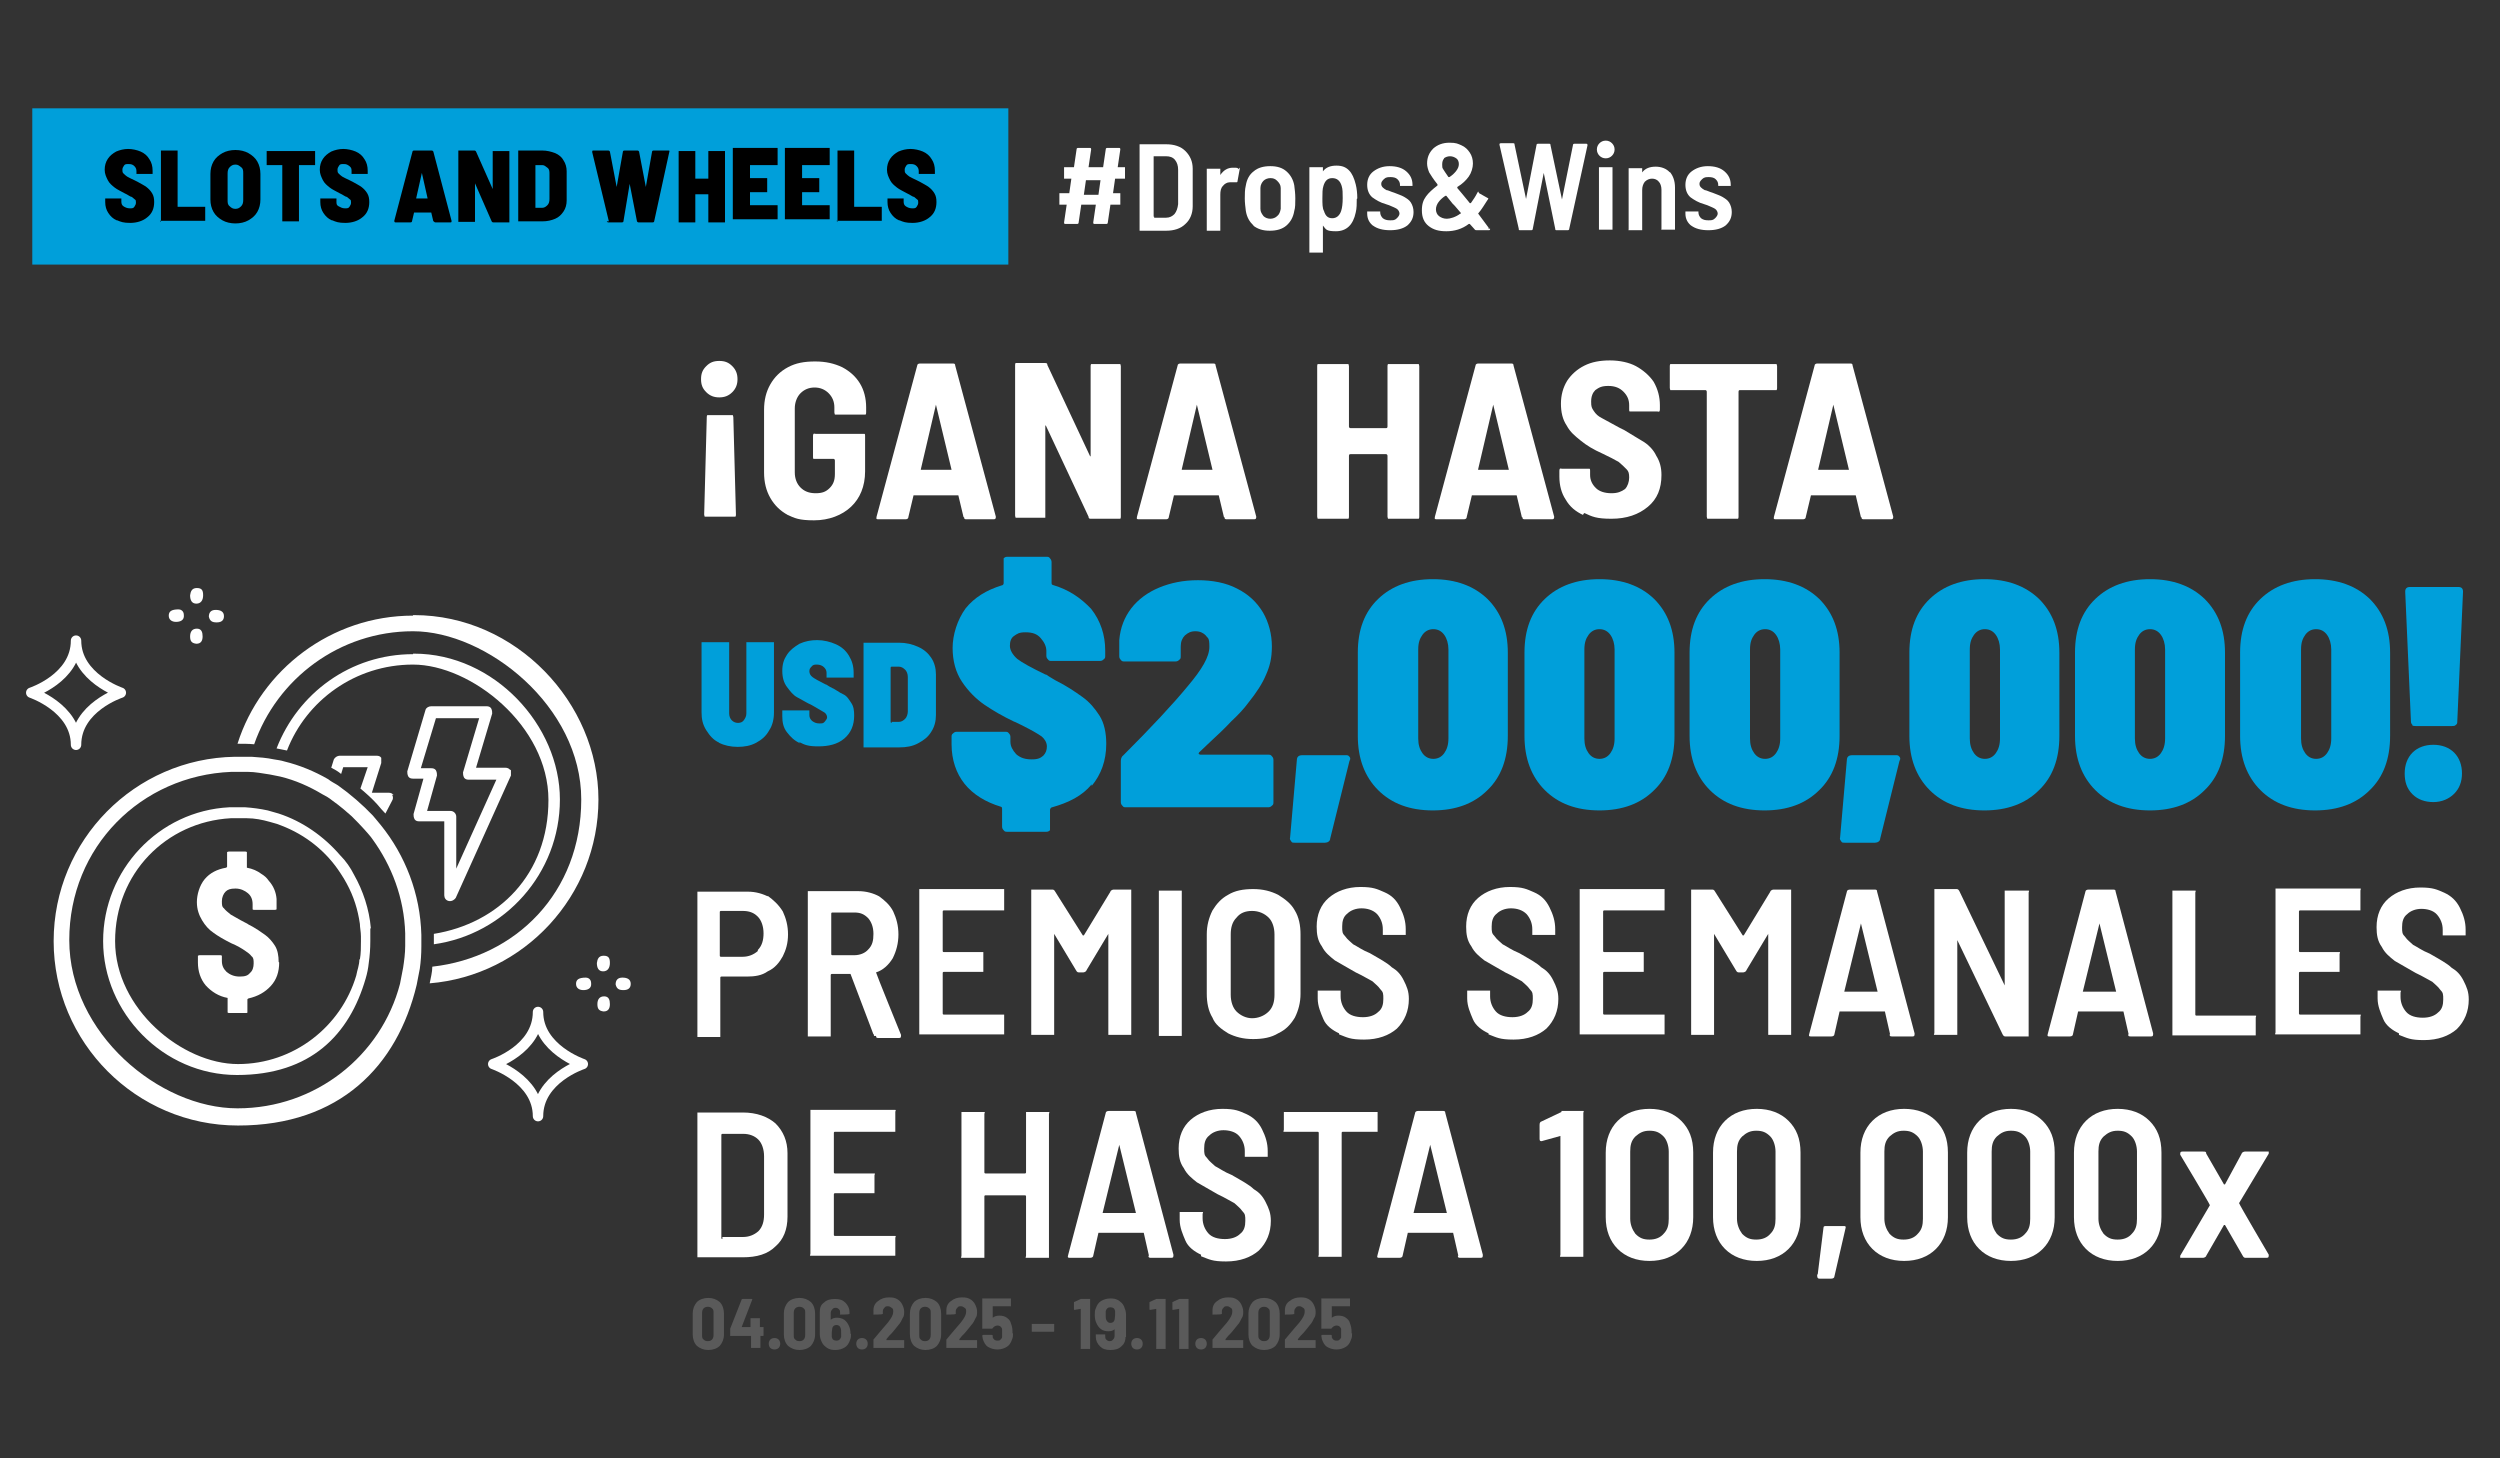 <?xml version="1.0" encoding="UTF-8"?>
<svg id="Layer_1" xmlns="http://www.w3.org/2000/svg" version="1.1" viewBox="0 0 480 280">
  <rect x="0" y="0" width="480" height="280" fill="#333333" stroke="none"/>
  <!-- Generator: Adobe Illustrator 29.6.1, SVG Export Plug-In . SVG Version: 2.1.1 Build 9)  -->
  <defs>
    <style>
      .st0 {
        fill: #009fda;
      }

      .st1 {
        fill: #5a5a5a;
      }

      .st2 {
        fill: none;
        stroke: #fff;
        stroke-linecap: round;
        stroke-linejoin: round;
        stroke-width: 2px;
      }

      .st3 {
        fill: #fff;
      }
    </style>
  </defs>
  <rect class="st0" x="6.2" y="20.8" width="187.4" height="30"/>
  <g>
    <g>
      <path class="st3" d="M140.6,70.3c.7.7,1,1.5,1,2.5s-.3,1.8-1,2.5-1.5,1-2.5,1-1.8-.3-2.5-1-1-1.4-1-2.5.3-1.8,1-2.5,1.4-1,2.5-1,1.8.3,2.5,1ZM136.1,79.7h4.6s.1.3.1.4l.5,18.7s0,.3-.1.4h-5.9s-.1-.3-.1-.4l.5-18.7s0-.3.1-.4h.3Z"/>
      <path class="st3" d="M151.3,98.9c-1.5-.8-2.6-1.9-3.4-3.3s-1.2-3-1.2-4.9v-12c0-1.9.4-3.5,1.2-4.9s1.9-2.5,3.4-3.3,3.1-1.1,5.2-1.1,3.7.4,5.2,1.1c1.5.8,2.6,1.8,3.4,3.1s1.2,2.9,1.2,4.6v1s0,.3-.1.4h-5.9s-.1-.3-.1-.4v-1c0-1.1-.4-2-1.1-2.7s-1.6-1.1-2.7-1.1-2,.4-2.7,1.1-1.1,1.8-1.1,2.9v12.3c0,1.2.4,2.2,1.1,2.9s1.6,1.1,2.9,1.1,2-.3,2.7-1,1-1.5,1-2.7v-2.6s0-.3-.3-.3h-3.8c-.1,0-.1-.3-.1-.4v-4s0-.3.1-.4.3,0,.4,0h9.4c.1,0,.1.3.1.4v6.8c0,2.9-1,5.2-2.7,6.8s-4.2,2.6-7.1,2.6-3.7-.4-5.2-1.1h.3,0Z"/>
      <path class="st3" d="M185,99.3l-1-4.2h-8.6l-1,4.2c0,.3-.3.4-.5.4h-5.2c-.4,0-.5,0-.4-.5l7.8-29c0-.3.3-.4.5-.4h6.3c.3,0,.5,0,.5.4l7.8,29h0c0,.4-.1.5-.4.5h-5.2c-.3,0-.5,0-.5-.4h-.1ZM176.8,90.2h5.9l-3-12.5h0l-2.9,12.4h0Z"/>
      <path class="st3" d="M209.4,69.9h5.7s.1.3.1.4v28.9s0,.3-.1.4h-5.6c-.3,0-.5,0-.5-.4l-8.2-17.5h-.1c-.1,0,0,0,0,0v17.7h-5.7s-.1-.3-.1-.4v-28.9s0-.3.1-.4h5.6c.3,0,.5,0,.5.4l8.2,17.5h.1c.1,0,0,0,0,0v-17.3s0-.3.1-.4h-.1Z"/>
      <path class="st3" d="M235,99.3l-1-4.2h-8.6l-1,4.2c0,.3-.3.4-.5.4h-5.2c-.4,0-.5,0-.4-.5l7.8-29c0-.3.3-.4.5-.4h6.3c.3,0,.5,0,.5.4l7.8,29h0c0,.4-.1.5-.4.5h-5.2c-.3,0-.5,0-.5-.4h-.1ZM226.9,90.2h5.9l-3-12.5h0l-2.9,12.4h0Z"/>
      <path class="st3" d="M266.5,69.9h5.9s.1.3.1.4v28.9s0,.3-.1.4h-5.9s-.1-.3-.1-.4v-11.7s0-.3-.3-.3h-6.8c-.1,0-.3,0-.3.3v11.7s0,.3-.1.4h-5.9s-.1-.3-.1-.4v-28.9s0-.3.1-.4h5.9s.1.3.1.4v11.6s0,.3.3.3h6.8c.1,0,.3,0,.3-.3v-11.6s0-.3.1-.4Z"/>
      <path class="st3" d="M292.2,99.3l-1-4.2h-8.6l-1,4.2c0,.3-.3.4-.5.4h-5.2c-.4,0-.5,0-.4-.5l7.8-29c0-.3.3-.4.5-.4h6.3c.3,0,.5,0,.5.4l7.8,29h0c0,.4-.1.5-.4.5h-5.2c-.3,0-.5,0-.5-.4h-.1,0ZM283.8,90.2h5.9l-3-12.5h0l-2.9,12.4h0Z"/>
      <path class="st3" d="M304,98.9c-1.5-.7-2.6-1.6-3.4-3-.8-1.2-1.2-2.7-1.2-4.4v-1.1s0-.3.1-.4.3,0,.4,0h5.3c.1,0,.1.3.1.4v.8c0,1,.4,1.8,1.1,2.5s1.8,1,3,1,1.9-.3,2.6-.8c.5-.5.8-1.4.8-2.2s-.1-1.2-.5-1.6-1-1-1.5-1.4c-.7-.4-1.8-1-3.1-1.6-1.8-.8-3.1-1.6-4.2-2.5s-2-1.6-2.7-2.9c-.8-1.2-1.1-2.6-1.1-4.2s.4-3.1,1.2-4.4c.8-1.2,1.9-2.2,3.3-2.9,1.4-.7,3-1,4.9-1s3.7.4,5,1.1,2.6,1.8,3.4,3c.8,1.4,1.2,2.9,1.2,4.5v.8s0,.3-.1.4-.3,0-.4,0h-5.3c-.1,0-.1-.3-.1-.4v-.8c0-1.1-.4-1.9-1.1-2.6s-1.6-1.1-2.9-1.1-1.8.3-2.5.8c-.5.5-.8,1.2-.8,2.2s.1,1.2.5,1.8.8,1,1.6,1.4c.7.4,1.8,1,3.3,1.8l1,.5c1.6,1,3,1.8,3.8,2.3s1.8,1.5,2.3,2.6c.7,1.1,1,2.3,1,3.7,0,2.6-.8,4.6-2.6,6.1s-4.1,2.3-7,2.3-3.7-.4-5.2-1.1l-.3.3h.1Z"/>
      <path class="st3" d="M341.1,69.9s.1.3.1.4v4.2s0,.3-.1.4h-7c-.1,0-.3,0-.3.3v24s0,.3-.1.4h-5.9s-.1-.3-.1-.4v-24s0-.3-.3-.3h-6.7s-.1-.3-.1-.4v-4.2s0-.3.1-.4h20.4Z"/>
      <path class="st3" d="M357.3,99.3l-1-4.2h-8.6l-1,4.2c0,.3-.3.4-.5.4h-5.2c-.4,0-.5,0-.4-.5l7.8-29c0-.3.3-.4.5-.4h6.3c.3,0,.5,0,.5.4l7.8,29h0c0,.4-.1.5-.4.5h-5.2c-.3,0-.5,0-.5-.4h-.1,0ZM349.1,90.2h5.9l-3-12.5h0l-2.9,12.4h0Z"/>
    </g>
    <g>
      <path class="st3" d="M147.4,172c1.1.8,2.1,1.7,2.9,3,.6,1.3,1,2.7,1,4.4s-.4,3-1,4.2c-.6,1.1-1.5,2.3-2.9,2.9-1.1.8-2.5,1-4,1h-4.9s-.2,0-.2.2v11.4h-4.4v-27.9h9.7c1.5,0,2.9.4,4.2,1.1h-.4v-.2h0ZM145.5,182.4c.8-.8,1.1-1.9,1.1-3.2s-.4-2.5-1.1-3.2c-.8-.8-1.7-1.1-2.9-1.1h-4.2s-.2,0-.2.2v8.4s0,.2.2.2h4.2c1.1,0,2.1-.4,2.9-1.1v-.2Z"/>
      <path class="st3" d="M167.7,198.6l-4.4-11.6h-3.6s-.2,0-.2.2v11.8h-4.4v-27.9h9.7c1.5,0,2.9.4,4,1,1.1.8,2.1,1.7,2.7,2.9.6,1.3,1,2.7,1,4.4s-.4,3.2-1.1,4.6c-.8,1.3-1.9,2.3-3.2,2.7h0c0,.2,4.8,12,4.8,12h0c0,.4,0,.6-.4.6h-3.8c-.4,0-.6,0-.6-.4h-.4v-.3ZM159.6,175.2v8s0,.2.2.2h4.2c1.1,0,2.1-.4,2.7-1.1.8-.8,1-1.7,1-3s-.4-2.3-1-3c-.8-.8-1.5-1.1-2.7-1.1h-4.2s-.2,0-.2.2h0v-.2Z"/>
      <path class="st3" d="M192.8,174.8h-11.6s-.2,0-.2.2v7.6s0,.2.2.2h7.6v3.8h-7.6s-.2,0-.2.2v7.8s0,.2.2.2h11.6v3.8h-16.3v-27.9h16.3v4.2h0Z"/>
      <path class="st3" d="M213,170.8h4.2v27.9h-4.4v-19.4h0l-4.2,7c0,.2-.4.4-.6.4h-.8c-.2,0-.4,0-.6-.4l-4.2-7h0v19.4h-4.4v-27.9h4c.2,0,.4,0,.6.4l5.3,8.4h.2l5.1-8.4c0-.2.4-.4.6-.4h-1,.2Z"/>
      <path class="st3" d="M222.5,198.9v-27.9h4.4v27.9h-4.4Z"/>
      <path class="st3" d="M235.8,198.4c-1.3-.8-2.5-1.7-3-3-.8-1.3-1.1-2.9-1.1-4.6v-11.4c0-1.7.4-3.2,1.1-4.6.8-1.3,1.7-2.3,3-3,1.3-.8,2.9-1.1,4.8-1.1s3.4.4,4.8,1.1c1.3.8,2.5,1.7,3.2,3,.8,1.3,1.1,2.9,1.1,4.6v11.4c0,1.7-.4,3.2-1.1,4.6-.8,1.3-1.7,2.3-3.2,3-1.3.8-2.9,1.1-4.8,1.1s-3.4-.4-4.8-1.1ZM243.6,194.2c.8-.8,1.1-1.9,1.1-3.2v-11.6c0-1.3-.4-2.5-1.1-3.2-.8-.8-1.9-1.3-3.2-1.3s-2.3.4-3,1.3c-.8.8-1.1,1.9-1.1,3.2v11.6c0,1.3.4,2.5,1.1,3.2.8.8,1.9,1.3,3,1.3s2.3-.4,3.2-1.3Z"/>
      <path class="st3" d="M257.1,198.4c-1.3-.6-2.5-1.5-3-2.7s-1.1-2.5-1.1-4v-1.5h4.4v1.1c0,1.1.4,2.1,1.1,2.9s1.9,1.1,3.2,1.1,2.3-.4,2.9-1c.8-.6,1-1.5,1-2.5s0-1.3-.6-1.9c-.4-.6-1-1-1.5-1.5-.8-.4-1.7-1-3.2-1.7-1.7-1-3-1.7-4-2.3-1-.8-1.9-1.5-2.5-2.7-.8-1.1-1-2.3-1-3.8,0-2.3.8-4.2,2.3-5.5,1.5-1.3,3.6-2.1,6.1-2.1s3.2.4,4.6,1,2.3,1.5,3,2.9,1.1,2.7,1.1,4.2v1.1h-4.4v-1.1c0-1.1-.4-2.1-1.1-2.9-.8-.8-1.9-1.1-3-1.1s-2.1.4-2.7,1c-.8.6-1,1.5-1,2.5s0,1.3.6,1.9c.4.6,1,1,1.5,1.5.8.4,1.7,1.1,3.2,1.7,1.9,1.1,3.4,1.9,4.2,2.7,1,.6,1.7,1.3,2.3,2.5s1,2.1,1,3.6c0,2.3-.8,4.2-2.3,5.7-1.5,1.3-3.6,2.1-6.3,2.1s-3.2-.4-4.8-1h0v-.2h0Z"/>
      <path class="st3" d="M285.8,198.4c-1.3-.6-2.5-1.5-3-2.7s-1.1-2.5-1.1-4v-1.5h4.4v1.1c0,1.1.4,2.1,1.1,2.9s1.9,1.1,3.2,1.1,2.3-.4,2.9-1c.8-.6,1-1.5,1-2.5s0-1.3-.6-1.9c-.4-.6-1-1-1.5-1.5-.8-.4-1.7-1-3.2-1.7-1.7-1-3-1.7-4-2.3-1-.8-1.9-1.5-2.5-2.7-.8-1.1-1-2.3-1-3.8,0-2.3.8-4.2,2.3-5.5s3.6-2.1,6.1-2.1,3.2.4,4.6,1,2.3,1.5,3,2.9,1.1,2.7,1.1,4.2v1.1h-4.4v-1.1c0-1.1-.4-2.1-1.1-2.9-.8-.8-1.9-1.1-3-1.1s-2.1.4-2.7,1c-.8.6-1,1.5-1,2.5s0,1.3.6,1.9c.4.6,1,1,1.5,1.5.8.4,1.7,1.1,3.2,1.7,1.9,1.1,3.4,1.9,4.2,2.7,1,.6,1.7,1.3,2.3,2.5s1,2.1,1,3.6c0,2.3-.8,4.2-2.3,5.7-1.5,1.3-3.6,2.1-6.3,2.1s-3.2-.4-4.8-1h0v-.2h0Z"/>
      <path class="st3" d="M319.6,174.8h-11.6s-.2,0-.2.2v7.6s0,.2.2.2h7.6v3.8h-7.6s-.2,0-.2.2v7.8s0,.2.2.2h11.6v3.8h-16.3v-27.9h16.3v4.2h0Z"/>
      <path class="st3" d="M339.7,170.8h4.2v27.9h-4.4v-19.4h0l-4.2,7c0,.2-.4.4-.6.4h-.8c-.2,0-.4,0-.6-.4l-4.2-7h0v19.4h-4.4v-27.9h4c.2,0,.4,0,.6.4l5.3,8.4h.2l5.1-8.4c0-.2.4-.4.6-.4h-1,.2Z"/>
      <path class="st3" d="M362.9,198.6l-1-4.4h-8.7l-1,4.4c0,.2-.2.4-.6.4h-3.8c-.4,0-.6,0-.4-.6l7.2-27.2c0-.2.2-.4.6-.4h4.6c.4,0,.6,0,.6.4l7.2,27.2h0c0,.4,0,.6-.4.6h-3.8c-.4,0-.6,0-.6-.4h0ZM354.2,190.4h6.3l-3.2-13.1h0l-3.2,13.1h.2,0Z"/>
      <path class="st3" d="M385.1,171h4.4c.2,0,0,.2,0,.4v27.6h-4.4c-.2,0-.4,0-.6-.4l-8.7-18.1h0v18.2h-4.4c-.2,0,0-.2,0-.4v-27.6h4.2c.2,0,.4,0,.6.4l8.7,18.1h0v-18.2h.2,0Z"/>
      <path class="st3" d="M408.7,198.6l-1-4.4h-8.7l-1,4.4c0,.2-.2.4-.6.4h-3.8c-.4,0-.6,0-.4-.6l7.2-27.2c0-.2.2-.4.6-.4h4.6c.4,0,.6,0,.6.4l7.2,27.2h0c0,.4,0,.6-.4.6h-3.8c-.4,0-.6,0-.6-.4h0ZM400,190.4h6.3l-3.2-13.1h0l-3.2,13.1h.2,0Z"/>
      <path class="st3" d="M417.1,198.9v-27.9h4.4c.2,0,0,.2,0,.4v23.4s0,.2.2.2h11.4c.2,0,0,.2,0,.4v3.4h-16.2.2v.2h0Z"/>
      <path class="st3" d="M453.2,174.8h-11.6s-.2,0-.2.2v7.6s0,.2.2.2h7.6c.2,0,0,.2,0,.4v3.4h-7.6s-.2,0-.2.2v7.8s0,.2.2.2h11.6c.2,0,0,.2,0,.4v3.4h-16.3c-.2,0,0-.2,0-.4v-27.6h16.3c.2,0,0,.2,0,.4v3.8h0Z"/>
      <path class="st3" d="M460.6,198.4c-1.3-.6-2.5-1.5-3-2.7s-1.1-2.5-1.1-4v-1.5h4.4c.2,0,0,.2,0,.4v.8c0,1.1.4,2.1,1.1,2.9s1.9,1.1,3.2,1.1,2.3-.4,2.9-1c.8-.6,1-1.5,1-2.5s0-1.3-.6-1.9c-.4-.6-1-1-1.5-1.5-.8-.4-1.7-1-3.2-1.7-1.7-1-3-1.7-4-2.3-1-.8-1.9-1.5-2.5-2.7-.8-1.1-1-2.3-1-3.8,0-2.3.8-4.2,2.3-5.5s3.6-2.1,6.1-2.1,3.2.4,4.6,1c1.3.6,2.3,1.5,3,2.9s1.1,2.7,1.1,4.2v1.1h-4.4v-1.1c0-1.1-.4-2.1-1.1-2.9s-1.9-1.1-3-1.1-2.1.4-2.7,1c-.8.6-1,1.5-1,2.5s0,1.3.6,1.9c.4.6,1,1,1.5,1.5.8.4,1.7,1.1,3.2,1.7,1.9,1.1,3.4,1.9,4.2,2.7,1,.6,1.7,1.3,2.3,2.5s1,2.1,1,3.6c0,2.3-.8,4.2-2.3,5.7-1.5,1.3-3.6,2.1-6.3,2.1s-3.2-.4-4.8-1h0v-.2h0Z"/>
    </g>
    <g>
      <path class="st3" d="M133.9,241.5v-27.9h8.7c2.7,0,4.8.8,6.3,2.1,1.5,1.5,2.3,3.4,2.3,5.7v12.2c0,2.5-.8,4.4-2.3,5.7-1.5,1.5-3.6,2.1-6.3,2.1h-8.7v.2h0ZM138.7,237.5h4c1.1,0,2.1-.4,2.9-1.1.8-.8,1.1-1.9,1.1-3.2v-11.2c0-1.3-.4-2.5-1.1-3.2s-1.7-1.1-2.9-1.1h-4s-.2,0-.2.2v19.8s0,.2.2.2h0v-.4Z"/>
      <path class="st3" d="M171.9,217.3h-11.6s-.2,0-.2.2v7.6s0,.2.2.2h7.6c.2,0,0,.2,0,.4v3.4h-7.6s-.2,0-.2.2v7.8s0,.2.2.2h11.6c.2,0,0,.2,0,.4v3.4h-16.3c-.2,0,0-.2,0-.4v-27.6h16.3c.2,0,0,.2,0,.4v3.8h0Z"/>
      <path class="st3" d="M197,213.5h4.4c.2,0,0,.2,0,.4v27.6h-4.4c-.2,0,0-.2,0-.4v-11.4s0-.2-.2-.2h-7.6s-.2,0-.2.2v11.8h-4.4c-.2,0,0-.2,0-.4v-27.6h4.4c.2,0,0,.2,0,.4v11.2s0,.2.2.2h7.6s.2,0,.2-.2v-11.6h0Z"/>
      <path class="st3" d="M220.6,241.1l-1-4.4h-8.7l-1,4.4c0,.2-.2.4-.6.4h-3.8c-.4,0-.6,0-.4-.6l7.2-27.2c0-.2.2-.4.6-.4h4.6c.4,0,.6,0,.6.4l7.2,27.2h0c0,.4,0,.6-.4.6h-3.8c-.4,0-.6,0-.6-.4h0ZM211.8,232.9h6.3l-3.2-13.1h0l-3.2,13.1h.2-.1Z"/>
      <path class="st3" d="M230.6,240.9c-1.3-.6-2.5-1.5-3-2.7s-1.1-2.5-1.1-4v-1.5h4.4c.2,0,0,.2,0,.4v.8c0,1.1.4,2.1,1.1,2.9s1.9,1.1,3.2,1.1,2.3-.4,2.9-1c.8-.6,1-1.5,1-2.5s0-1.3-.6-1.9c-.4-.6-1-1-1.5-1.5-.8-.4-1.7-1-3.2-1.7-1.7-1-3-1.7-4-2.3-1-.8-1.9-1.5-2.5-2.7-.8-1.1-1-2.3-1-3.8,0-2.3.8-4.2,2.3-5.5s3.6-2.1,6.1-2.1,3.2.4,4.6,1c1.3.6,2.3,1.5,3,2.9s1.1,2.7,1.1,4.2v1.1h-4.4v-1.1c0-1.1-.4-2.1-1.1-2.9s-1.9-1.1-3-1.1-2.1.4-2.7,1c-.8.6-1,1.5-1,2.5s0,1.3.6,1.9c.4.6,1,1,1.5,1.5.8.4,1.7,1.1,3.2,1.7,1.9,1.1,3.4,1.9,4.2,2.7,1,.6,1.7,1.3,2.3,2.5s1,2.1,1,3.6c0,2.3-.8,4.2-2.3,5.7-1.5,1.3-3.6,2.1-6.3,2.1s-3.2-.4-4.8-1h0v-.2h0Z"/>
      <path class="st3" d="M264.5,213.5v3.8h-6.7s-.2,0-.2.2v23.8h-4.4c-.2,0,0-.2,0-.4v-23.4s0-.2-.2-.2h-6.5c-.2,0,0-.2,0-.4v-3.4h18.1-.2.1Z"/>
      <path class="st3" d="M280,241.1l-1-4.4h-8.7l-1,4.4c0,.2-.2.4-.6.4h-3.8c-.4,0-.6,0-.4-.6l7.2-27.2c0-.2.2-.4.6-.4h4.6c.4,0,.6,0,.6.4l7.2,27.2h0c0,.4,0,.6-.4.6h-3.8c-.4,0-.6,0-.6-.4h0ZM271.5,232.9h6.3l-3.2-13.1h0l-3.2,13.1h.2,0Z"/>
      <path class="st3" d="M299.8,213.3h4.2c.2,0,0,.2,0,.4v27.6h-4.4c-.2,0,0-.2,0-.4v-22.8h0l-3.6,1h0c-.2,0-.4,0-.4-.4v-2.7c0-.2,0-.4.2-.6l4-1.9h.6-.6v-.2h0Z"/>
      <path class="st3" d="M310.6,239.8c-1.5-1.5-2.3-3.6-2.3-6.1v-12.4c0-2.5.8-4.6,2.3-6.1s3.6-2.3,6.1-2.3,4.6.8,6.1,2.3,2.3,3.4,2.3,6.1v12.4c0,2.5-.8,4.6-2.3,6.1s-3.6,2.3-6.1,2.3-4.6-.8-6.1-2.3ZM319.4,236.9c.8-.8,1-1.7,1-2.9v-12.9c0-1.1-.4-2.3-1-2.9-.8-.8-1.5-1.1-2.7-1.1s-1.9.4-2.7,1.1c-.8.8-1,1.7-1,2.9v12.9c0,1.1.4,2.1,1,2.9.8.8,1.5,1.1,2.7,1.1s2.1-.4,2.7-1.1Z"/>
      <path class="st3" d="M331.2,239.8c-1.5-1.5-2.3-3.6-2.3-6.1v-12.4c0-2.5.8-4.6,2.3-6.1s3.6-2.3,6.1-2.3,4.6.8,6.1,2.3,2.3,3.4,2.3,6.1v12.4c0,2.5-.8,4.6-2.3,6.1s-3.6,2.3-6.1,2.3-4.6-.8-6.1-2.3ZM339.9,236.9c.8-.8,1-1.7,1-2.9v-12.9c0-1.1-.4-2.3-1-2.9-.8-.8-1.5-1.1-2.7-1.1s-1.9.4-2.7,1.1c-.8.8-1,1.7-1,2.9v12.9c0,1.1.4,2.1,1,2.9.8.8,1.5,1.1,2.7,1.1s2.1-.4,2.7-1.1Z"/>
      <path class="st3" d="M349,244.7l1.1-8.9c0-.4.2-.4.6-.4h3.2c.4,0,.6,0,.4.6l-2.1,9.1c0,.2-.2.4-.6.4h-2.3c-.3,0-.4-.2-.4-.6h0v-.2h0Z"/>
      <path class="st3" d="M359.5,239.8c-1.5-1.5-2.3-3.6-2.3-6.1v-12.4c0-2.5.8-4.6,2.3-6.1s3.6-2.3,6.1-2.3,4.6.8,6.1,2.3,2.3,3.4,2.3,6.1v12.4c0,2.5-.8,4.6-2.3,6.1s-3.6,2.3-6.1,2.3-4.6-.8-6.1-2.3ZM368.2,236.9c.8-.8,1-1.7,1-2.9v-12.9c0-1.1-.4-2.3-1-2.9-.8-.8-1.5-1.1-2.7-1.1s-1.9.4-2.7,1.1c-.8.8-1,1.7-1,2.9v12.9c0,1.1.4,2.1,1,2.9.8.8,1.5,1.1,2.7,1.1s2.1-.4,2.7-1.1Z"/>
      <path class="st3" d="M380,239.8c-1.5-1.5-2.3-3.6-2.3-6.1v-12.4c0-2.5.8-4.6,2.3-6.1s3.6-2.3,6.1-2.3,4.6.8,6.1,2.3,2.3,3.4,2.3,6.1v12.4c0,2.5-.8,4.6-2.3,6.1s-3.6,2.3-6.1,2.3-4.6-.8-6.1-2.3ZM388.8,236.9c.8-.8,1-1.7,1-2.9v-12.9c0-1.1-.4-2.3-1-2.9-.8-.8-1.5-1.1-2.7-1.1s-1.9.4-2.7,1.1c-.8.8-1,1.7-1,2.9v12.9c0,1.1.4,2.1,1,2.9.8.8,1.5,1.1,2.7,1.1s2.1-.4,2.7-1.1Z"/>
      <path class="st3" d="M400.5,239.8c-1.5-1.5-2.3-3.6-2.3-6.1v-12.4c0-2.5.8-4.6,2.3-6.1s3.6-2.3,6.1-2.3,4.6.8,6.1,2.3,2.3,3.4,2.3,6.1v12.4c0,2.5-.8,4.6-2.3,6.1s-3.6,2.3-6.1,2.3-4.6-.8-6.1-2.3ZM409.3,236.9c.8-.8,1-1.7,1-2.9v-12.9c0-1.1-.4-2.3-1-2.9-.8-.8-1.5-1.1-2.7-1.1s-1.9.4-2.7,1.1c-.8.8-1,1.7-1,2.9v12.9c0,1.1.4,2.1,1,2.9.8.8,1.5,1.1,2.7,1.1s2.1-.4,2.7-1.1Z"/>
      <path class="st3" d="M418.6,241.5v-.4l5.7-9.7h0c0-.2-5.7-9.7-5.7-9.7h0c0-.4,0-.6.4-.6h4c.4,0,.6,0,.6.4l3.4,5.9h.2l3.2-5.9c0-.2.4-.4.6-.4h4.6v.4l-5.7,9.5h0c0,.2,5.7,9.9,5.7,9.9h0c0,.4,0,.6-.4.6h-4c-.2,0-.4,0-.6-.4l-3.4-5.9h-.2l-3.4,5.9c0,.2-.4.4-.6.4h-4.6.2,0Z"/>
    </g>
    <g>
      <path class="st1" d="M133.8,258.4c-.5-.5-.8-1.3-.8-2.2v-4c0-.9.3-1.6.8-2.2.5-.5,1.3-.8,2.2-.8s1.6.3,2.2.8c.5.5.8,1.3.8,2.2v4c0,.9-.3,1.6-.8,2.2-.5.5-1.3.8-2.2.8s-1.6-.3-2.2-.8ZM136.7,257.2c.2-.2.3-.5.3-.9v-4.2c0-.4,0-.7-.3-.9-.2-.2-.5-.3-.8-.3s-.6.1-.8.3-.3.5-.3.9v4.2c0,.4,0,.7.3.9.2.2.4.3.8.3s.6-.1.8-.3Z"/>
      <path class="st1" d="M146.6,254.9h0v1.5h0s0,.1-.1.1h-.5v2.2h0c0,.2,0,.1-.1.1h-1.7v-2.3h-4c-.1,0,0,0,0-.1v-1.3l2.2-5.6s0-.1.2-.1h1.7c.1,0,.2,0,.1.2l-2,5.2h1.7v-1.6h0c0-.2,0-.1.1-.1h1.7v1.7h.7Z"/>
      <path class="st1" d="M147.9,258.8c-.2-.2-.3-.5-.3-.8s.1-.6.3-.8.5-.3.8-.3.6.1.8.3.3.5.3.8-.1.6-.3.8-.5.3-.8.3-.6-.1-.8-.3Z"/>
      <path class="st1" d="M151.3,258.4c-.5-.5-.8-1.3-.8-2.2v-4c0-.9.3-1.6.8-2.2.5-.5,1.3-.8,2.2-.8s1.6.3,2.2.8c.5.5.8,1.3.8,2.2v4c0,.9-.3,1.6-.8,2.2-.5.5-1.3.8-2.2.8s-1.6-.3-2.2-.8ZM154.3,257.2c.2-.2.3-.5.3-.9v-4.2c0-.4,0-.7-.3-.9-.2-.2-.5-.3-.8-.3s-.6.1-.8.3-.3.5-.3.9v4.2c0,.4,0,.7.3.9.2.2.4.3.8.3s.6-.1.8-.3Z"/>
      <path class="st1" d="M163.4,256c0,.5,0,.9-.2,1.3-.2.6-.5,1.1-1,1.4s-1.1.5-1.8.5-1.1-.1-1.6-.4c-.4-.3-.8-.6-1-1.1h0c-.2-.4-.4-.9-.4-1.5v-4.3c0-.8.2-1.4.8-1.8.5-.5,1.2-.7,2.1-.7s1.5.2,2,.7.8,1.1.8,1.8v.4h-.1c0,.1-1.7.1-1.7.1-.1,0,0,0,0-.1v-.2c0-.3,0-.5-.2-.7s-.4-.3-.6-.3-.5,0-.7.3c-.2.2-.3.4-.3.7v1.3h0c.3-.3.8-.4,1.2-.4s1,.1,1.4.4c.4.3.7.7.9,1.2.2.4.3.9.3,1.5h.1ZM161.5,255.9c0-.4,0-.7-.1-.9-.1-.4-.4-.6-.8-.6s-.7.2-.8.6c0,.2-.1.5-.1.9v.8c.1.5.4.7.9.7s.7-.2.9-.7v-.8h0Z"/>
      <path class="st1" d="M164.7,258.8c-.2-.2-.3-.5-.3-.8s.1-.6.3-.8.5-.3.8-.3.6.1.8.3.3.5.3.8-.1.6-.3.8-.5.3-.8.3-.6-.1-.8-.3Z"/>
      <path class="st1" d="M170.2,257.3h3.4v1.4h0c0,.2,0,.1-.1.1h-5.8v-1.6c1.1-1.3,2-2.4,2.8-3.3.7-.9,1-1.5,1-2s0-.6-.3-.8-.4-.3-.7-.3-.5,0-.7.3c-.2.2-.3.4-.3.7v.5h-.1c0,.1-1.7.1-1.7.1v-.8c0-.8.3-1.4.9-1.8.6-.5,1.3-.7,2.1-.7s1.1.1,1.5.3.8.6,1,1,.4.9.4,1.4,0,.9-.3,1.3c-.2.4-.4.9-.8,1.3-.2.3-.5.6-.8,1s-.6.7-1,1.1l-.5.6h0v.2h0Z"/>
      <path class="st1" d="M175.5,258.4c-.5-.5-.8-1.3-.8-2.2v-4c0-.9.3-1.6.8-2.2.5-.5,1.3-.8,2.2-.8s1.6.3,2.2.8c.5.5.8,1.3.8,2.2v4c0,.9-.3,1.6-.8,2.2-.5.5-1.3.8-2.2.8s-1.6-.3-2.2-.8ZM178.4,257.2c.2-.2.3-.5.3-.9v-4.2c0-.4,0-.7-.3-.9-.2-.2-.5-.3-.8-.3s-.6.1-.8.3-.3.5-.3.9v4.2c0,.4,0,.7.3.9.2.2.4.3.8.3s.6-.1.8-.3Z"/>
      <path class="st1" d="M184.2,257.3h3.4v1.4h0c0,.2,0,.1-.1.1h-5.8v-1.6c1.1-1.3,2-2.4,2.8-3.3.7-.9,1-1.5,1-2s0-.6-.3-.8-.4-.3-.7-.3-.5,0-.7.3c-.2.2-.3.4-.3.7v.5h-.1c0,.1-1.7.1-1.7.1v-.8c0-.8.3-1.4.9-1.8.6-.5,1.3-.7,2.1-.7s1.1.1,1.5.3.8.6,1,1,.4.9.4,1.4,0,.9-.3,1.3c-.2.4-.4.9-.8,1.3-.2.3-.5.6-.8,1s-.6.7-1,1.1l-.5.6h0v.2h0Z"/>
      <path class="st1" d="M194.5,256c0,.4,0,.8-.2,1.2-.2.6-.5,1.1-1,1.4s-1.1.5-1.8.5-1.3-.2-1.8-.5-.8-.9-1-1.5c0-.2-.1-.4-.1-.6h0c0-.1,0-.2.2-.2h1.6c.1,0,.2,0,.2.2v.2c0,.2.2.4.3.5s.3.2.6.2.4,0,.6-.2.3-.3.3-.5v-1.5c0-.2-.2-.4-.3-.5s-.3-.2-.6-.2-.7.2-.9.5c0,0,0,.1-.2.1h-1.8c-.1,0,0,0,0-.1v-5.6h0c0-.2,0-.1.1-.1h5.4v1.4h0c0,.2,0,.1-.1.1h-3.4v2.2h0c.4-.3.8-.4,1.3-.4s1,.1,1.4.4c.4.3.7.6.8,1.1.2.5.3,1,.3,1.6v.3h0Z"/>
      <path class="st1" d="M198.1,255.7h0v-1.4h0c0-.2,0-.1.1-.1h4.2c.1,0,0,0,0,.1v1.3h0s0,.1-.1.1h-4.2Z"/>
      <path class="st1" d="M207.5,249.4h1.8v9.5h0c0,.2,0,.1-.1.1h-1.7c-.1,0,0,0,0-.1v-7.6h0l-1.2.2h0s-.1,0-.1-.1v-1.4l1.3-.6h.2-.2Z"/>
      <path class="st1" d="M216.1,256.7c0,.8-.3,1.4-.8,1.8-.5.5-1.2.7-2.1.7s-1.5-.2-2-.7-.8-1.1-.8-1.8v-.4h0c0-.2,0-.1.1-.1h1.7v.3c0,.3,0,.5.2.7s.4.3.6.3.5,0,.7-.3c.2-.2.3-.4.3-.7v-1.3h0c-.3.3-.7.4-1.2.4s-1-.1-1.4-.4c-.4-.3-.7-.7-.9-1.2-.2-.4-.3-.9-.3-1.5s0-.9.2-1.3c.2-.6.5-1.1,1-1.4.5-.3,1.1-.5,1.8-.5s1.1.1,1.6.4c.4.3.8.6,1,1.1h0c.2.5.4,1,.4,1.6v4.3h-.1ZM214,253.4c0-.2.1-.5.1-.9v-.8c-.1-.5-.4-.7-.9-.7s-.7.2-.9.7v.8c0,.3,0,.7.1.9.2.4.4.6.8.6s.7-.2.8-.6h0Z"/>
      <path class="st1" d="M217.5,258.8c-.2-.2-.3-.5-.3-.8s.1-.6.3-.8.5-.3.8-.3.6.1.8.3.3.5.3.8-.1.6-.3.8-.5.3-.8.3-.6-.1-.8-.3Z"/>
      <path class="st1" d="M222,249.4h1.8v9.5h0c0,.2,0,.1-.1.1h-1.7c-.1,0,0,0,0-.1v-7.6h0l-1.2.2h0s-.1,0-.1-.1v-1.4l1.3-.6h.2-.2Z"/>
      <path class="st1" d="M226.4,249.4h1.8v9.5h0c0,.2,0,.1-.1.1h-1.7c-.1,0,0,0,0-.1v-7.6h0l-1.2.2h0s-.1,0-.1-.1v-1.4l1.3-.6h.2-.2Z"/>
      <path class="st1" d="M229.8,258.8c-.2-.2-.3-.5-.3-.8s.1-.6.3-.8.5-.3.8-.3.6.1.8.3.3.5.3.8-.1.6-.3.8-.5.3-.8.3-.6-.1-.8-.3Z"/>
      <path class="st1" d="M235.3,257.3h3.4v1.4h0c0,.2,0,.1-.1.1h-5.8v-1.6c1.1-1.3,2-2.4,2.8-3.3.7-.9,1-1.5,1-2s0-.6-.3-.8-.4-.3-.7-.3-.5,0-.7.3c-.2.2-.3.4-.3.7v.5h-.1c0,.1-1.7.1-1.7.1v-.8c0-.8.3-1.4.9-1.8.6-.5,1.3-.7,2.1-.7s1.1.1,1.5.3.8.6,1,1,.4.9.4,1.4,0,.9-.3,1.3c-.2.4-.4.9-.8,1.3-.2.3-.5.6-.8,1s-.6.7-1,1.1l-.5.6h0v.2h0Z"/>
      <path class="st1" d="M240.5,258.4c-.5-.5-.8-1.3-.8-2.2v-4c0-.9.3-1.6.8-2.2.5-.5,1.3-.8,2.2-.8s1.6.3,2.2.8c.5.5.8,1.3.8,2.2v4c0,.9-.3,1.6-.8,2.2-.5.5-1.3.8-2.2.8s-1.6-.3-2.2-.8ZM243.5,257.2c.2-.2.3-.5.3-.9v-4.2c0-.4,0-.7-.3-.9-.2-.2-.5-.3-.8-.3s-.6.1-.8.3-.3.5-.3.9v4.2c0,.4,0,.7.3.9.2.2.4.3.8.3s.6-.1.8-.3Z"/>
      <path class="st1" d="M249.2,257.3h3.4v1.4h0c0,.2,0,.1-.1.1h-5.8v-1.6c1.1-1.3,2-2.4,2.8-3.3.7-.9,1-1.5,1-2s0-.6-.3-.8-.4-.3-.7-.3-.5,0-.7.3c-.2.2-.3.4-.3.7v.5h-.1c0,.1-1.7.1-1.7.1v-.8c0-.8.3-1.4.9-1.8.6-.5,1.3-.7,2.1-.7s1.1.1,1.5.3.8.6,1,1,.4.9.4,1.4,0,.9-.3,1.3c-.2.4-.4.9-.8,1.3-.2.3-.5.6-.8,1s-.6.7-1,1.1l-.5.6h0v.2h0Z"/>
      <path class="st1" d="M259.6,256c0,.4,0,.8-.2,1.2-.2.6-.5,1.1-1,1.4s-1.1.5-1.8.5-1.3-.2-1.8-.5-.8-.9-1-1.5c0-.2-.1-.4-.1-.6h0c0-.1,0-.2.2-.2h1.6c.1,0,.2,0,.2.2v.2c0,.2.2.4.3.5s.3.2.6.2.4,0,.6-.2.3-.3.3-.5v-1.5c0-.2-.2-.4-.3-.5s-.3-.2-.6-.2-.7.2-.9.5c0,0,0,.1-.2.1h-1.8c-.1,0,0,0,0-.1v-5.6h0c0-.2,0-.1.1-.1h5.4v1.4h0c0,.2,0,.1-.1.1h-3.4v2.2h0c.4-.3.8-.4,1.3-.4s1,.1,1.4.4c.4.3.7.6.8,1.1.2.5.3,1,.3,1.6v.3h.1Z"/>
    </g>
    <g>
      <path class="st0" d="M138.1,142.6c-1.1-.5-1.8-1.3-2.5-2.4s-.9-2.2-.9-3.4v-13.5h5.3v13.7c0,.5.2,1,.5,1.3s.7.5,1.2.5.9-.2,1.1-.5c.3-.4.5-.8.5-1.3v-13.7h5.3v13.5c0,1.3-.3,2.5-.9,3.4-.6,1.1-1.4,1.8-2.5,2.4s-2.3.8-3.6.8-2.6-.3-3.6-.8h0Z"/>
      <path class="st0" d="M153.6,142.7c-1.1-.5-1.8-1.2-2.5-2.1s-.9-1.9-.9-3.1v-1.1h5.2v.9c0,.5.2.8.5,1.1.4.3.8.5,1.4.5s.8,0,1.1-.4.4-.5.4-.8-.2-.7-.5-.9-.9-.5-1.7-1l-.7-.4c-1.1-.5-2-1.1-2.8-1.5s-1.4-1.2-2-2-.9-1.8-.9-3.1.3-2.2.9-3.1,1.4-1.5,2.4-2.1c1.1-.5,2.2-.7,3.4-.7s2.5.3,3.6.8,1.9,1.2,2.5,2.2.9,2,.9,3.3v.9h-5.2v-.9c0-.5-.2-.8-.5-1.1s-.8-.5-1.3-.5-.8,0-1.1.4c-.3.3-.4.5-.4.9s.2.8.6,1.1,1.3.8,2.5,1.4c.2,0,.5.3.9.5,1.1.5,1.8,1.1,2.5,1.4s1.1,1,1.5,1.6c.5.7.6,1.5.6,2.5,0,1.8-.6,3.3-1.9,4.4s-3,1.5-5,1.5-2.6-.3-3.6-.8v.2-.2.2Z"/>
      <path class="st0" d="M165.8,143.2v-19.8h6.8c1.4,0,2.6.3,3.7.8,1.1.5,1.9,1.2,2.5,2.1s.9,2,.9,3.2v7.8c0,1.2-.3,2.3-.9,3.2-.6,1-1.4,1.6-2.5,2.2s-2.3.8-3.7.8h-6.8v-.2h0ZM171.2,138.6h1.4c.5,0,.9-.3,1.2-.6s.5-.9.5-1.4v-6.6c0-.6-.2-1.1-.5-1.4s-.7-.6-1.2-.6h-1.4s-.2,0-.2.2v10.4s0,.2.2.2h0v-.2h0Z"/>
      <path class="st0" d="M209.6,150.6c-1.8,2.2-4.4,3.5-7.6,4.4-.2,0-.4.3-.4.5v3.9c-.2.2-.4.3-.7.3h-7.5c-.3,0-.5,0-.7-.3-.2-.2-.3-.4-.3-.7v-3.4c0-.2,0-.3-.2-.4-3-.9-5.4-2.4-7-4.4s-2.5-4.6-2.5-7.6v-1.4c0-.3,0-.5.3-.7.2-.2.4-.3.7-.3h9.3c.3,0,.5,0,.7.3.2.2.3.4.3.7v.9c0,.9.4,1.6,1.1,2.4.8.7,1.7,1,3,1s1.7-.3,2.2-.7c.5-.5.7-1.1.7-1.8s-.4-1.4-1-1.9c-.7-.5-1.9-1.2-3.9-2.2s-1.1-.5-1.3-.6c-2.3-1.1-4.2-2.2-5.8-3.3s-3.1-2.6-4.3-4.4-1.8-4-1.8-6.5.9-5.4,2.5-7.6c1.7-2.1,4-3.5,6.9-4.4.2,0,.4-.2.4-.4v-4.8c.2-.2.4-.3.7-.3h7.5c.3,0,.5,0,.7.3.2.2.3.5.3.7v4c0,.2,0,.3.2.4,3.1.9,5.4,2.5,7.4,4.6,1.8,2.3,2.7,5,2.7,8v1c0,.3,0,.5-.3.7-.2.2-.4.3-.7.3h-9.3c-.3,0-.5,0-.7-.3-.2-.2-.3-.4-.3-.7v-.9c0-.9-.4-1.7-1.1-2.5s-1.6-1.1-2.9-1.1-1.6.3-2.2.7-.8,1.1-.8,1.9.5,1.7,1.4,2.5c.9.7,2.7,1.7,5.4,3,.3,0,.5.3.9.5s.6.4,1,.6c2.2,1.1,3.8,2.2,5.2,3.2s2.4,2.2,3.3,3.6c.9,1.4,1.3,3.3,1.3,5.4,0,3.3-1,5.9-2.8,8.1h0v-.3h0Z"/>
      <path class="st0" d="M230.1,144.7s.2.2.4.2h13c.3,0,.5,0,.7.3.2.2.3.4.3.7v8.1c0,.3,0,.5-.3.7-.2.2-.4.3-.7.3h-27.3c-.3,0-.5,0-.7-.3-.2-.2-.3-.4-.3-.7v-7.9c0-.5.2-.9.5-1.1,5.4-5.4,9.5-9.8,12.3-13.2,2.8-3.3,4.2-5.7,4.2-7.6s-.3-1.6-.7-2.2c-.5-.5-1.1-.8-2-.8s-1.4.3-2,.8c-.5.5-.8,1.2-.8,2.1v1.9c0,.3,0,.5-.3.7-.2.2-.4.3-.7.3h-9.8c-.3,0-.5,0-.7-.3-.2-.2-.3-.4-.3-.7v-3.1c.2-2.4,1-4.4,2.3-6.1s3.2-3.1,5.4-4,4.6-1.4,7.4-1.4,5.4.5,7.5,1.6c2.2,1.1,3.8,2.6,5,4.6,1.1,1.9,1.7,4.2,1.7,6.5s-.4,3.8-1.1,5.4c-.7,1.7-1.8,3.4-3.4,5.4-.8,1.1-1.9,2.3-3.3,3.6-1.3,1.4-2.7,2.7-4,3.9l-2,1.9s-.2.2,0,.3l-.2-.3v.3h0Z"/>
      <path class="st0" d="M353.5,161.5c-.2-.2-.3-.5-.2-.7l1.3-14.9c0-.6.4-.9,1-.9h8.4c.3,0,.5,0,.7.3.2.2.2.5,0,.8l-3.7,14.9c0,.5-.5.8-1,.8h-5.8c-.4,0-.6,0-.7-.3h0Z"/>
      <path class="st0" d="M247.9,161.5c-.2-.2-.3-.5-.2-.7l1.3-14.9c0-.6.4-.9,1-.9h8.4c.3,0,.5,0,.7.3.2.2.2.5,0,.8l-3.7,14.9c0,.5-.5.8-1,.8h-5.8c-.4,0-.6,0-.7-.3h0Z"/>
      <path class="st0" d="M370.5,151.7c-2.6-2.6-3.9-6.1-3.9-10.4v-16c0-4.4,1.3-7.8,3.9-10.3s6.1-3.8,10.5-3.8,7.9,1.3,10.5,3.8c2.6,2.6,3.9,6,3.9,10.3v16c0,4.4-1.3,7.9-3.9,10.4-2.6,2.6-6.1,3.9-10.5,3.9s-7.9-1.3-10.5-3.9ZM383.2,144.6c.5-.7.8-1.6.8-2.8v-17.1c0-1.1-.3-2.1-.8-2.8s-1.2-1.1-2.1-1.1-1.6.4-2.1,1.1-.8,1.5-.8,2.8v17.1c0,1.2.3,2.1.8,2.8s1.2,1.1,2.1,1.1,1.6-.4,2.1-1.1Z"/>
      <path class="st0" d="M402.3,151.7c-2.6-2.6-3.9-6.1-3.9-10.4v-16c0-4.4,1.3-7.8,3.9-10.3s6.1-3.8,10.5-3.8,7.9,1.3,10.5,3.8c2.6,2.6,3.9,6,3.9,10.3v16c0,4.4-1.3,7.9-3.9,10.4-2.6,2.6-6.1,3.9-10.5,3.9s-7.9-1.3-10.5-3.9ZM414.9,144.6c.5-.7.8-1.6.8-2.8v-17.1c0-1.1-.3-2.1-.8-2.8s-1.2-1.1-2.1-1.1-1.6.4-2.1,1.1-.8,1.5-.8,2.8v17.1c0,1.2.3,2.1.8,2.8s1.2,1.1,2.1,1.1,1.6-.4,2.1-1.1Z"/>
      <path class="st0" d="M434,151.7c-2.6-2.6-3.9-6.1-3.9-10.4v-16c0-4.4,1.3-7.8,3.9-10.3s6.1-3.8,10.5-3.8,7.9,1.3,10.5,3.8c2.6,2.6,3.9,6,3.9,10.3v16c0,4.4-1.3,7.9-3.9,10.4-2.6,2.6-6.1,3.9-10.5,3.9s-7.9-1.3-10.5-3.9ZM446.8,144.6c.5-.7.8-1.6.8-2.8v-17.1c0-1.1-.3-2.1-.8-2.8s-1.2-1.1-2.1-1.1-1.6.4-2.1,1.1-.8,1.5-.8,2.8v17.1c0,1.2.3,2.1.8,2.8s1.2,1.1,2.1,1.1,1.6-.4,2.1-1.1Z"/>
      <path class="st0" d="M264.6,151.7c-2.6-2.6-3.9-6.1-3.9-10.4v-16c0-4.4,1.3-7.8,3.9-10.3s6.1-3.8,10.5-3.8,7.9,1.3,10.5,3.8c2.6,2.6,3.9,6,3.9,10.3v16c0,4.4-1.3,7.9-3.9,10.4-2.6,2.6-6.1,3.9-10.5,3.9s-7.9-1.3-10.5-3.9ZM277.3,144.6c.5-.7.8-1.6.8-2.8v-17.1c0-1.1-.3-2.1-.8-2.8s-1.2-1.1-2.1-1.1-1.6.4-2.1,1.1-.8,1.5-.8,2.8v17.1c0,1.2.3,2.1.8,2.8s1.2,1.1,2.1,1.1,1.6-.4,2.1-1.1Z"/>
      <path class="st0" d="M296.6,151.7c-2.6-2.6-3.9-6.1-3.9-10.4v-16c0-4.4,1.3-7.8,3.9-10.3s6.1-3.8,10.5-3.8,7.9,1.3,10.5,3.8c2.6,2.6,3.9,6,3.9,10.3v16c0,4.4-1.3,7.9-3.9,10.4-2.6,2.6-6.1,3.9-10.5,3.9s-7.9-1.3-10.5-3.9ZM309.2,144.6c.5-.7.8-1.6.8-2.8v-17.1c0-1.1-.3-2.1-.8-2.8s-1.2-1.1-2.1-1.1-1.6.4-2.1,1.1-.8,1.5-.8,2.8v17.1c0,1.2.3,2.1.8,2.8s1.2,1.1,2.1,1.1,1.6-.4,2.1-1.1Z"/>
      <path class="st0" d="M328.3,151.7c-2.6-2.6-3.9-6.1-3.9-10.4v-16c0-4.4,1.3-7.8,3.9-10.3s6.1-3.8,10.5-3.8,7.9,1.3,10.5,3.8c2.6,2.6,3.9,6,3.9,10.3v16c0,4.4-1.3,7.9-3.9,10.4-2.6,2.6-6.1,3.9-10.5,3.9s-7.9-1.3-10.5-3.9ZM341,144.6c.5-.7.8-1.6.8-2.8v-17.1c0-1.1-.3-2.1-.8-2.8s-1.2-1.1-2.1-1.1-1.6.4-2.1,1.1-.8,1.5-.8,2.8v17.1c0,1.2.3,2.1.8,2.8s1.2,1.1,2.1,1.1,1.6-.4,2.1-1.1Z"/>
      <path class="st0" d="M463.2,152.5c-1.1-1.1-1.5-2.4-1.5-4s.5-3,1.5-4,2.4-1.5,4-1.5,3,.5,4,1.5,1.5,2.4,1.5,4-.5,2.9-1.5,3.9-2.4,1.6-4,1.6-3-.5-4-1.5ZM463.2,139.2c-.2-.2-.3-.4-.3-.7l-1.1-24.9c0-.6.3-.9.9-.9h9.3c.6,0,.9.3.9.9l-1.1,24.9c0,.3,0,.5-.3.7-.2.2-.4.2-.7.2h-7c-.3,0-.5,0-.7-.2h.1Z"/>
    </g>
  </g>
  <g>
    <path class="st3" d="M216,34.3h-1.9l-.4,2.8h1.4v2.2h-1.9l-.5,3.4c0,.2-.1.3-.3.3h-2.2c-.2,0-.3,0-.3-.3l.5-3.4h-2.8l-.5,3.4c0,.2-.1.3-.3.3h-2.2c-.2,0-.3,0-.3-.3l.5-3.4h-1.4v-2.2h1.9l.4-2.8h-1.4v-2.2h1.9l.5-3.4c0-.2.1-.3.3-.3h2.2c.2,0,.3,0,.3.3l-.5,3.4h2.8l.5-3.4c0-.2.1-.3.3-.3h2.2c.2,0,.3,0,.3.3l-.5,3.4h1.4v2.2c-.1,0,0,0,0,0ZM210.9,37.4l.4-2.8h-2.8l-.4,2.8h2.8Z"/>
    <path class="st3" d="M218.8,44.1v-16.4h5.1c1.5,0,2.8.4,3.7,1.3s1.4,2,1.4,3.4v7.2c0,1.4-.5,2.6-1.4,3.4-.9.9-2.2,1.3-3.7,1.3h-5.1v-.2ZM221.6,41.8h2.3c.7,0,1.2-.3,1.6-.7.4-.5.6-1.1.7-1.9v-6.6c0-.8-.2-1.4-.6-1.9s-1-.7-1.7-.7h-2.4v11.6h.1v.2h0Z"/>
    <path class="st3" d="M237.9,32.2c.1,0,.2.2.1.4l-.4,2.2c0,.2-.1.2-.3.2h-1.2c-.5,0-1,.3-1.3.7-.4.4-.5,1-.5,1.7v6.9h-2.6v-11.9h2.6v1.2h0c.6-.9,1.4-1.4,2.4-1.4s.8,0,1.2.3v-.2h0Z"/>
    <path class="st3" d="M240.7,43.3c-.8-.7-1.3-1.6-1.5-2.8-.1-.8-.2-1.6-.2-2.4s0-1.7.2-2.5c.2-1.2.7-2.1,1.5-2.7.8-.7,1.9-1,3.2-1s2.3.3,3.1,1,1.3,1.6,1.5,2.7c.1.8.2,1.6.2,2.5s0,1.8-.2,2.4c-.2,1.2-.7,2.1-1.5,2.8s-1.9,1-3.2,1-2.3-.3-3.2-1h0ZM245.2,41.5c.4-.3.6-.8.7-1.4v-4c0-.6-.3-1-.7-1.4s-.8-.5-1.3-.5-1,.2-1.3.5-.6.8-.6,1.4v4c0,.6.3,1,.6,1.4.3.3.8.5,1.3.5s1-.2,1.3-.5Z"/>
    <path class="st3" d="M260.5,38.2c0,.9,0,1.8-.2,2.6-.5,2.4-1.8,3.6-3.8,3.6s-1.9-.4-2.5-1.1h0v5.2h-2.6v-16.4h2.6v.8h0c.6-.8,1.5-1.1,2.6-1.1s1.8.3,2.4.9,1,1.5,1.3,2.7c.2.8.3,1.7.3,2.7h0ZM257.8,38.1c0-1,0-1.8-.2-2.4-.3-1-.9-1.5-1.8-1.5s-1.4.5-1.7,1.5c-.2.6-.2,1.4-.2,2.4s0,1.9.3,2.4c.3,1,.8,1.4,1.6,1.4s1.4-.5,1.7-1.4c.2-.6.3-1.4.3-2.5h0Z"/>
    <path class="st3" d="M263.7,43.4c-.8-.6-1.2-1.4-1.2-2.4v-.4h2.5v.2h0c0,.4.2.8.5,1.1.4.3.8.4,1.4.4s.9,0,1.3-.4c.3-.3.5-.6.5-.9s-.2-.7-.5-.9-.8-.4-1.5-.7l-.6-.2c-1.1-.3-1.9-.8-2.6-1.3-.6-.5-1-1.3-1-2.4s.4-2,1.2-2.6,1.8-1,3.1-1,2.4.3,3.2,1c.8.7,1.2,1.5,1.2,2.6h0v.2h-2.4v-.2h0c0-.5-.2-.8-.5-1.1s-.8-.4-1.3-.4-.9,0-1.3.4-.5.6-.5.9.1.5.3.7c.2.2.5.4.7.5.3,0,.8.3,1.5.5.7.3,1.4.5,1.9.8s1,.6,1.3,1.1.5,1.1.5,1.8c0,1.1-.4,1.9-1.2,2.6-.8.6-1.9.9-3.3.9s-2.5-.3-3.3-.9h0Z"/>
    <path class="st3" d="M286.1,44s0,.2-.2.2h-2.4c-.1,0-.3,0-.4-.2l-.9-1h-.2c-1.3,1-2.8,1.4-4.3,1.4s-2.5-.3-3.4-1-1.3-1.7-1.3-3,.3-2,.8-2.7,1.3-1.4,2.2-2.1v-.2c-.8-1-1.3-1.8-1.6-2.3-.2-.5-.4-1.1-.4-1.7,0-1.2.4-2.1,1.2-2.9.8-.7,1.8-1.1,3.1-1.1s1.6.2,2.3.5c.7.3,1.2.8,1.6,1.4s.6,1.3.6,2.1-.3,1.8-.8,2.5-1.2,1.4-2.2,2v.2c.5.6,1.2,1.4,2,2.4l.4.5h.2c.5-.7.9-1.3,1.2-1.9s.2-.2.4,0l1.6.9c.2,0,.2.2,0,.4-.6.9-1.1,1.8-1.8,2.6h0l2,2.7v.2h.3,0ZM280.5,41.1v-.2l-1.2-1.4-.4-.4-1.2-1.5h-.2c-.6.4-1,.8-1.3,1.2s-.5.9-.5,1.4.2,1,.6,1.3.9.5,1.5.5,1.7-.3,2.6-1h.1ZM277.3,30.4c-.3.3-.4.7-.4,1.2s0,.6.2.9.5.8,1,1.5h.2c.6-.4,1-.8,1.3-1.2s.5-.8.5-1.3-.2-.9-.5-1.1-.7-.4-1.2-.4-.9.2-1.2.4h.1Z"/>
    <path class="st3" d="M291.6,43.9l-3.7-16.1h0c0-.2,0-.3.3-.3h2.3c.2,0,.3,0,.3.3l2.2,10.4h0l2-10.3c0-.2.1-.3.3-.3h2.1c.2,0,.3,0,.3.3l2.2,10.4h0l2.1-10.4c0-.2.1-.3.3-.3h2.2c.2,0,.3,0,.3.3l-3.5,16c0,.2-.1.3-.3.3h-2.1c-.2,0-.3,0-.3-.3l-2.2-10.7h0l-2.1,10.7c0,.2-.1.3-.3.3h-2.1c-.2,0-.3,0-.3-.2h0Z"/>
    <path class="st3" d="M307.1,29.9c-.3-.3-.5-.7-.5-1.2s.2-.9.5-1.2.7-.5,1.2-.5.9.2,1.2.5c.3.3.5.7.5,1.2s-.2.9-.5,1.2-.7.5-1.2.5-.9-.2-1.2-.5ZM307,44.1v-12h2.6v12h-2.6Z"/>
    <path class="st3" d="M320.6,33c.6.7,1,1.7,1,3v8.1h-2.6c-.1,0,0,0,0-.2v-7.5c0-.6-.2-1.2-.5-1.5-.3-.4-.8-.6-1.3-.6s-1,.2-1.4.6c-.3.4-.5.9-.5,1.6v7.7h-2.6c-.1,0,0,0,0-.2v-11.7h2.6v.8h0c.6-.8,1.5-1.1,2.6-1.1s2.1.4,2.7,1.1h0Z"/>
    <path class="st3" d="M324.8,43.4c-.8-.6-1.2-1.4-1.2-2.4v-.4h2.5v.2h0c0,.4.2.8.5,1.1.4.3.8.4,1.4.4s.9,0,1.3-.4c.3-.3.5-.6.5-.9s-.2-.7-.5-.9-.8-.4-1.5-.7l-.6-.2c-1.1-.3-1.9-.8-2.6-1.3-.6-.5-1-1.3-1-2.4s.4-2,1.2-2.6,1.8-1,3.1-1,2.4.3,3.2,1c.8.7,1.2,1.5,1.2,2.6h0v.2h-2.4v-.2h0c0-.5-.2-.8-.5-1.1s-.8-.4-1.3-.4-.9,0-1.3.4-.5.6-.5.9.1.5.3.7c.2.2.5.4.7.5.3,0,.8.3,1.5.5.7.3,1.4.5,1.9.8s1,.6,1.3,1.1.5,1.1.5,1.8c0,1.1-.4,1.9-1.2,2.6-.8.6-1.9.9-3.3.9s-2.5-.3-3.3-.9h0Z"/>
  </g>
  <g>
    <path d="M22.4,42.3c-.7-.3-1.2-.8-1.6-1.4s-.6-1.3-.6-2.1v-.7h3.1v.6c0,.4.1.7.4.9s.7.4,1.2.4.7,0,.9-.3.3-.5.3-.8,0-.5-.2-.6c-.2-.2-.4-.3-.6-.5-.3,0-.7-.4-1.4-.7-.7-.4-1.4-.7-1.9-1.1s-1-.8-1.3-1.4-.6-1.2-.6-2,.2-1.5.6-2.1.9-1,1.6-1.4c.7-.3,1.5-.5,2.3-.5s1.7.2,2.4.5,1.3.8,1.7,1.5c.4.6.6,1.3.6,2.2v.6h-3.1v-.5c0-.4-.1-.7-.4-1s-.6-.4-1.1-.4-.7,0-.9.3c-.2.3-.3.5-.3.8s0,.5.2.7.4.4.7.6.8.4,1.4.7l.6.3c.7.4,1.3.7,1.7,1,.4.3.8.7,1.1,1.2s.4,1,.4,1.7c0,1.2-.4,2.2-1.3,2.9-.8.7-2,1.1-3.3,1.1s-1.8-.2-2.5-.5c0,0-.1,0-.1,0Z"/>
    <path d="M30.9,42.6v-13.7h3.2v10.8h5.3v2.7h-8.7s.2.2.2.2Z"/>
    <path d="M42.7,42.3c-.7-.4-1.3-.9-1.7-1.6s-.6-1.5-.6-2.4v-4.9c0-.9.2-1.7.6-2.4s1-1.2,1.7-1.6,1.6-.6,2.5-.6,1.8.2,2.5.6,1.3.9,1.7,1.6.6,1.5.6,2.4v4.9c0,.9-.2,1.7-.6,2.4-.4.7-1,1.2-1.7,1.6s-1.6.6-2.5.6-1.8-.2-2.5-.6ZM46.3,39.6c.3-.3.4-.7.4-1.2v-5.1c0-.5,0-.9-.4-1.2s-.6-.5-1.1-.5-.8.2-1.1.5-.4.7-.4,1.2v5.1c0,.5,0,.9.4,1.2.3.3.6.5,1.1.5s.8-.2,1.1-.5Z"/>
    <path d="M60.5,29v2.7h-3.1v10.8h-3.2v-10.8h-3v-2.7h9.6-.3Z"/>
    <path d="M63.7,42.3c-.7-.3-1.2-.8-1.6-1.4s-.6-1.3-.6-2.1v-.7h3.1v.6c0,.4,0,.7.4.9s.7.4,1.2.4.7,0,.9-.3.3-.5.3-.8,0-.5-.2-.6c-.2-.2-.4-.3-.6-.5-.3,0-.7-.4-1.4-.7-.7-.4-1.4-.7-1.9-1.1s-1-.8-1.3-1.4-.6-1.2-.6-2,.2-1.5.6-2.1c.4-.6.9-1,1.6-1.4.7-.3,1.5-.5,2.3-.5s1.7.2,2.4.5,1.3.8,1.7,1.5c.4.6.6,1.3.6,2.2v.6h-3.1v-.5c0-.4,0-.7-.4-1s-.6-.4-1.1-.4-.7,0-.9.3c-.2.3-.3.5-.3.8s0,.5.2.7.4.4.7.6.8.4,1.4.7l.6.3c.7.4,1.3.7,1.7,1,.4.3.8.7,1.1,1.2s.4,1,.4,1.7c0,1.2-.4,2.2-1.3,2.9-.8.7-2,1.1-3.3,1.1s-1.8-.2-2.5-.5h0Z"/>
    <path d="M83.2,42.5l-.4-1.7h-3.3l-.4,1.7s0,.2-.3.2h-2.9c0,0-.2,0-.2-.3l3.5-13.3s0-.2.3-.2h3.4s.2,0,.3.2l3.5,13.3h0c0,.2,0,.3-.2.3h-2.9s-.2,0-.3-.2h0ZM80,38.1h2.1l-1.1-4.9h0l-1.1,4.9h0Z"/>
    <path d="M94.6,29h3.2v13.7h-3.1s-.2,0-.3-.2l-3.2-7.3h0v7.4h-3.2v-13.7h3.1s.2,0,.3.2l3.2,7.2h0v-7.3Z"/>
    <path d="M99.5,42.6v-13.7h4.6c.9,0,1.7.2,2.5.5.7.3,1.3.8,1.6,1.4.4.6.6,1.3.6,2.1v5.6c0,.8-.2,1.5-.6,2.1s-.9,1.1-1.6,1.4-1.5.5-2.5.5h-4.6ZM102.8,39.9h1.3c.4,0,.7-.2,1-.5s.4-.7.4-1.2v-4.8c0-.5,0-.9-.4-1.2s-.6-.5-1-.5h-1.3v8h0v.2Z"/>
    <path d="M116.9,42.5l-3.2-13.3h0c0-.2,0-.3.2-.3h2.9c0,0,.2,0,.3.2l1.3,6.8h0l1.2-6.8s0-.2.3-.2h2.5c0,0,.2,0,.3.2l1.3,6.8h0l1.2-6.8s0-.2.3-.2h2.8c.2,0,.3,0,.2.3l-2.9,13.3s0,.2-.3.2h-2.7c0,0-.2,0-.3-.2l-1.4-7.2h0l-1.2,7.2s0,.2-.3.2h-2.6s-.2,0-.3-.2c0,0,.4,0,.4,0Z"/>
    <path d="M136,29h3.2v13.7h-3.2v-5.4h-2.5v5.4h-3.2v-13.7h3.2v5.3h2.5v-5.3Z"/>
    <path d="M149.3,31.7h-5.3v2.5h3.3v2.7h-3.3v2.5h5.3v2.7h-8.6v-13.7h8.6v3.3h0Z"/>
    <path d="M159.3,31.7h-5.3v2.5h3.3v2.7h-3.3v2.5h5.3v2.7h-8.6v-13.7h8.6v3.3h0Z"/>
    <path d="M160.8,42.6v-13.7h3.2v10.8h5.3v2.7h-8.7l.2.2Z"/>
    <path d="M172.6,42.3c-.7-.3-1.2-.8-1.6-1.4s-.6-1.3-.6-2.1v-.7h3.1v.6c0,.4.1.7.4.9s.7.4,1.2.4.7,0,.9-.3.3-.5.3-.8,0-.5-.2-.6c-.2-.2-.4-.3-.6-.5-.3,0-.7-.4-1.4-.7-.7-.4-1.4-.7-1.9-1.1s-1-.8-1.3-1.4-.6-1.2-.6-2,.2-1.5.6-2.1c.4-.6.9-1,1.6-1.4.7-.3,1.5-.5,2.3-.5s1.7.2,2.4.5,1.3.8,1.7,1.5c.4.6.6,1.3.6,2.2v.6h-3.1v-.5c0-.4-.1-.7-.4-1s-.6-.4-1.1-.4-.7,0-.9.3c-.2.3-.3.5-.3.8s0,.5.2.7.4.4.7.6.8.4,1.4.7l.6.3c.7.4,1.3.7,1.7,1s.8.7,1.1,1.2.4,1,.4,1.7c0,1.2-.4,2.2-1.3,2.9-.8.7-2,1.1-3.3,1.1s-1.8-.2-2.5-.5h0Z"/>
  </g>
  <g>
    <path class="st2" d="M23.2,133s-8.6-2.9-8.6-10c0,7.2-8.6,10-8.6,10,0,0,8.6,2.9,8.6,10,0-7.2,8.6-10,8.6-10h0Z"/>
    <path class="st2" d="M111.9,204.3s-8.6-2.9-8.6-10c0,7.2-8.6,10-8.6,10,0,0,8.6,2.9,8.6,10,0-7.2,8.6-10,8.6-10h0Z"/>
    <g>
      <g>
        <path class="st3" d="M79.3,118.2c-15.7,0-29.2,10.4-33.7,24.6,1.1,0,2.1,0,3.2.1,4.4-12.6,16.4-21.7,30.5-21.7s32.3,14.4,32.3,32.3-12.6,30.3-28.6,32.1c0,1.1-.3,2.1-.5,3.2,18.1-1.5,32.4-16.8,32.4-35.3s-15.8-35.4-35.4-35.4h-.2Z"/>
        <path class="st3" d="M79.3,125.6c-12,0-22.1,7.5-26.2,18.1.6.1,1.4.3,2,.4,3.7-9.6,13.1-16.5,24.2-16.5s26,11.7,26,26-9.6,23.7-22,25.7v2c13.6-1.9,24.2-13.6,24.2-27.8s-12.6-28-28-28h-.2Z"/>
        <g>
          <path class="st3" d="M98,147.9c-.2-.3-.5-.5-1-.5h-5.6l3.1-10.4c0-.3,0-.6-.2-1-.2-.3-.5-.4-.9-.4h-10.6c-.5,0-1,.3-1.1.7l-3.5,11.8c0,.3,0,.6.2,1,.2.3.5.4.9.4h2l-1.9,6.8c0,.3,0,.6.2,1,.2.3.5.4.9.4h4.8v14.2c0,.5.3,1,.9,1.1s1.1-.3,1.3-.6l10.6-23.5v-1.1h-.1ZM87.6,167v-10.2c0-.6-.5-1.1-1.1-1.1h-4.5l1.9-6.8c0-.3,0-.6-.2-1-.2-.3-.5-.4-.9-.4h-2l2.9-9.6h8.3l-3.1,10.4c0,.3,0,.6.2,1,.2.3.5.4.9.4h5.3l-7.8,17.3h0Z"/>
          <path class="st3" d="M75.6,152.7c-.2-.3-.5-.5-1-.5h-3.2l1.8-5.7v-1c-.2-.3-.5-.4-.9-.4h-7.1c-.4,0-.9.3-1.1.7l-.5,1.6c.6.3,1.3.7,1.9,1.2l.4-1.3h4.7l-1.4,4.1c1.2,1,2.2,1.9,3.2,3h0c.5.6,1.1,1.3,1.6,1.8l1.3-2.5c.2-.3.2-.7,0-1.1h.3Z"/>
        </g>
      </g>
      <g>
        <path class="st3" d="M80.9,179.5c-.2-7.9-3.1-15.3-7.8-21.1-.5-.6-1-1.2-1.5-1.8-2-2.1-4.3-4.1-6.7-5.8-.6-.4-1.3-.7-1.9-1.2-2.6-1.5-5.5-2.7-8.4-3.4-.6-.2-1.4-.3-2-.4-1.4-.3-2.8-.4-4.3-.5h-2.7c-1,0-.3,0-.5,0-19.2.3-34.8,16-34.8,35.4s15.8,35.4,35.4,35.4,30.6-11.5,34.3-27c.2-1.1.4-2,.6-3.1.2-1.4.3-2.8.3-4.3v-2h0v-.2ZM77.8,181.6c0,1.4-.2,2.9-.4,4.2-.2,1.1-.4,2-.6,3.1-3.6,13.8-16.2,23.9-31.2,23.9s-32.3-14.4-32.3-32.3,13.8-31.6,31.1-32.3h3.2c1.4,0,2.8.3,4.2.5.6.1,1.4.3,2,.4,2.9.7,5.6,1.9,8.1,3.4.6.3,1.3.7,1.9,1.2.7.5,1.5,1.1,2.2,1.7.5.4,1,.9,1.5,1.3.9.9,1.7,1.7,2.5,2.6.5.6,1.1,1.2,1.5,1.8,3.7,5.1,6.1,11.3,6.3,18.1v2.4h0Z"/>
        <path class="st3" d="M71.2,178.2c-.3-3.6-1.5-7.2-3.2-10.2-.7-1.4-1.6-2.7-2.7-3.8-3.1-3.6-7.2-6.5-11.8-8-.7-.2-1.4-.4-2.1-.6-1.4-.3-2.8-.5-4.3-.6h-3.1c-13.5.7-24.2,12-24.2,25.7s11.5,25.7,25.7,25.7,21.6-7.8,24.7-18.5c.3-1,.5-2,.6-3,.2-1.4.3-2.8.3-4.2h0v-2.4h0ZM69,184.2c0,1.1-.4,2-.6,3.1-2.9,9.8-12,17-22.7,17s-23.6-10.6-23.6-23.6,9.8-22.9,22.2-23.6h3.1c1.5,0,3,.3,4.4.7s1.5.4,2.2.7c4.7,1.8,8.7,5,11.4,9.2.4.6.9,1.4,1.2,2,1.3,2.4,2.1,4.9,2.5,7.7,0,.7.2,1.5.2,2.4v.9c0,1.2,0,2.4-.2,3.5h0Z"/>
        <path class="st3" d="M53.6,184.8c0,1.8-.5,3.3-1.6,4.5s-2.5,2-4.3,2.4c0,0-.2.1-.2.2v2.5c0,.1-.2.1-.3.1h-3.2s-.2,0-.3-.1v-2.8c-1.7-.3-3.1-1.2-4.2-2.4-1-1.2-1.5-2.7-1.5-4.4v-1.3s.2-.1.3-.1h4s.2,0,.3.1v1c0,.9.3,1.5.9,2.1.6.5,1.4.9,2.5.9s1.6-.2,2-.7c.5-.4.7-1.1.7-1.8s0-1.1-.4-1.4c-.3-.4-.7-.7-1.3-1.1s-1.4-.9-2.6-1.4c-1.4-.7-2.6-1.4-3.4-2-.9-.6-1.6-1.4-2.2-2.4s-1-2.1-1-3.5.5-3.2,1.5-4.4,2.4-1.9,4.1-2.2c0,0,.2-.1.2-.2v-2.8s.2-.1.3-.1h3.2s.2,0,.3.1v3c1.1.2,2,.6,2.8,1.2.5.3,1,.7,1.4,1.3.9,1,1.4,2.2,1.5,3.5v2s-.2.1-.3.1h-4s-.2,0-.3-.1v-1c0-.9-.3-1.6-.9-2.1s-1.4-.9-2.4-.9-1.5.2-1.9.6c-.4.4-.7,1.1-.7,1.8s0,1.1.4,1.4c.3.4.7.7,1.3,1.2.6.3,1.5.9,2.7,1.5.4.2.6.3.7.4,1.4.7,2.5,1.5,3.2,2s1.4,1.3,1.9,2.1.7,1.9.7,3.1h0,0,0Z"/>
      </g>
    </g>
    <g>
      <path class="st3" d="M118.2,189c.2.9.7,1.1,1.5,1.1s1.4-.3,1.4-1.2-.7-1.2-1.6-1.2-1.3.5-1.3,1.3h0Z"/>
      <path class="st3" d="M114.6,184.9c0,.9.3,1.6,1.2,1.6s1.3-.7,1.3-1.6-.2-1.4-1.2-1.4-1.2.7-1.3,1.4Z"/>
      <path class="st3" d="M115.9,194.2c.9,0,1.2-.6,1.2-1.4s-.2-1.5-1.1-1.5-1.3.6-1.3,1.5.3,1.3,1.2,1.4Z"/>
      <path class="st3" d="M112.5,187.7c-1.4,0-1.9.4-1.9,1.2s.6,1.2,1.4,1.2,1.6-.3,1.5-1.3c0-.9-.7-1.1-1-1.1h0Z"/>
    </g>
    <g>
      <path class="st3" d="M40.1,118.4c.2.9.7,1.1,1.5,1.1s1.4-.3,1.4-1.2-.7-1.2-1.6-1.2-1.3.5-1.3,1.3Z"/>
      <path class="st3" d="M36.5,114.3c0,.9.3,1.6,1.2,1.6s1.3-.7,1.3-1.6-.2-1.4-1.2-1.4-1.2.7-1.3,1.4Z"/>
      <path class="st3" d="M37.7,123.6c.9,0,1.2-.6,1.2-1.4s-.2-1.5-1.1-1.5-1.3.6-1.3,1.5.3,1.3,1.2,1.4Z"/>
      <path class="st3" d="M34.3,117c-1.4,0-1.9.4-1.9,1.2s.6,1.2,1.4,1.2,1.6-.3,1.5-1.3c0-.9-.7-1.1-1-1.1Z"/>
    </g>
  </g>
</svg>